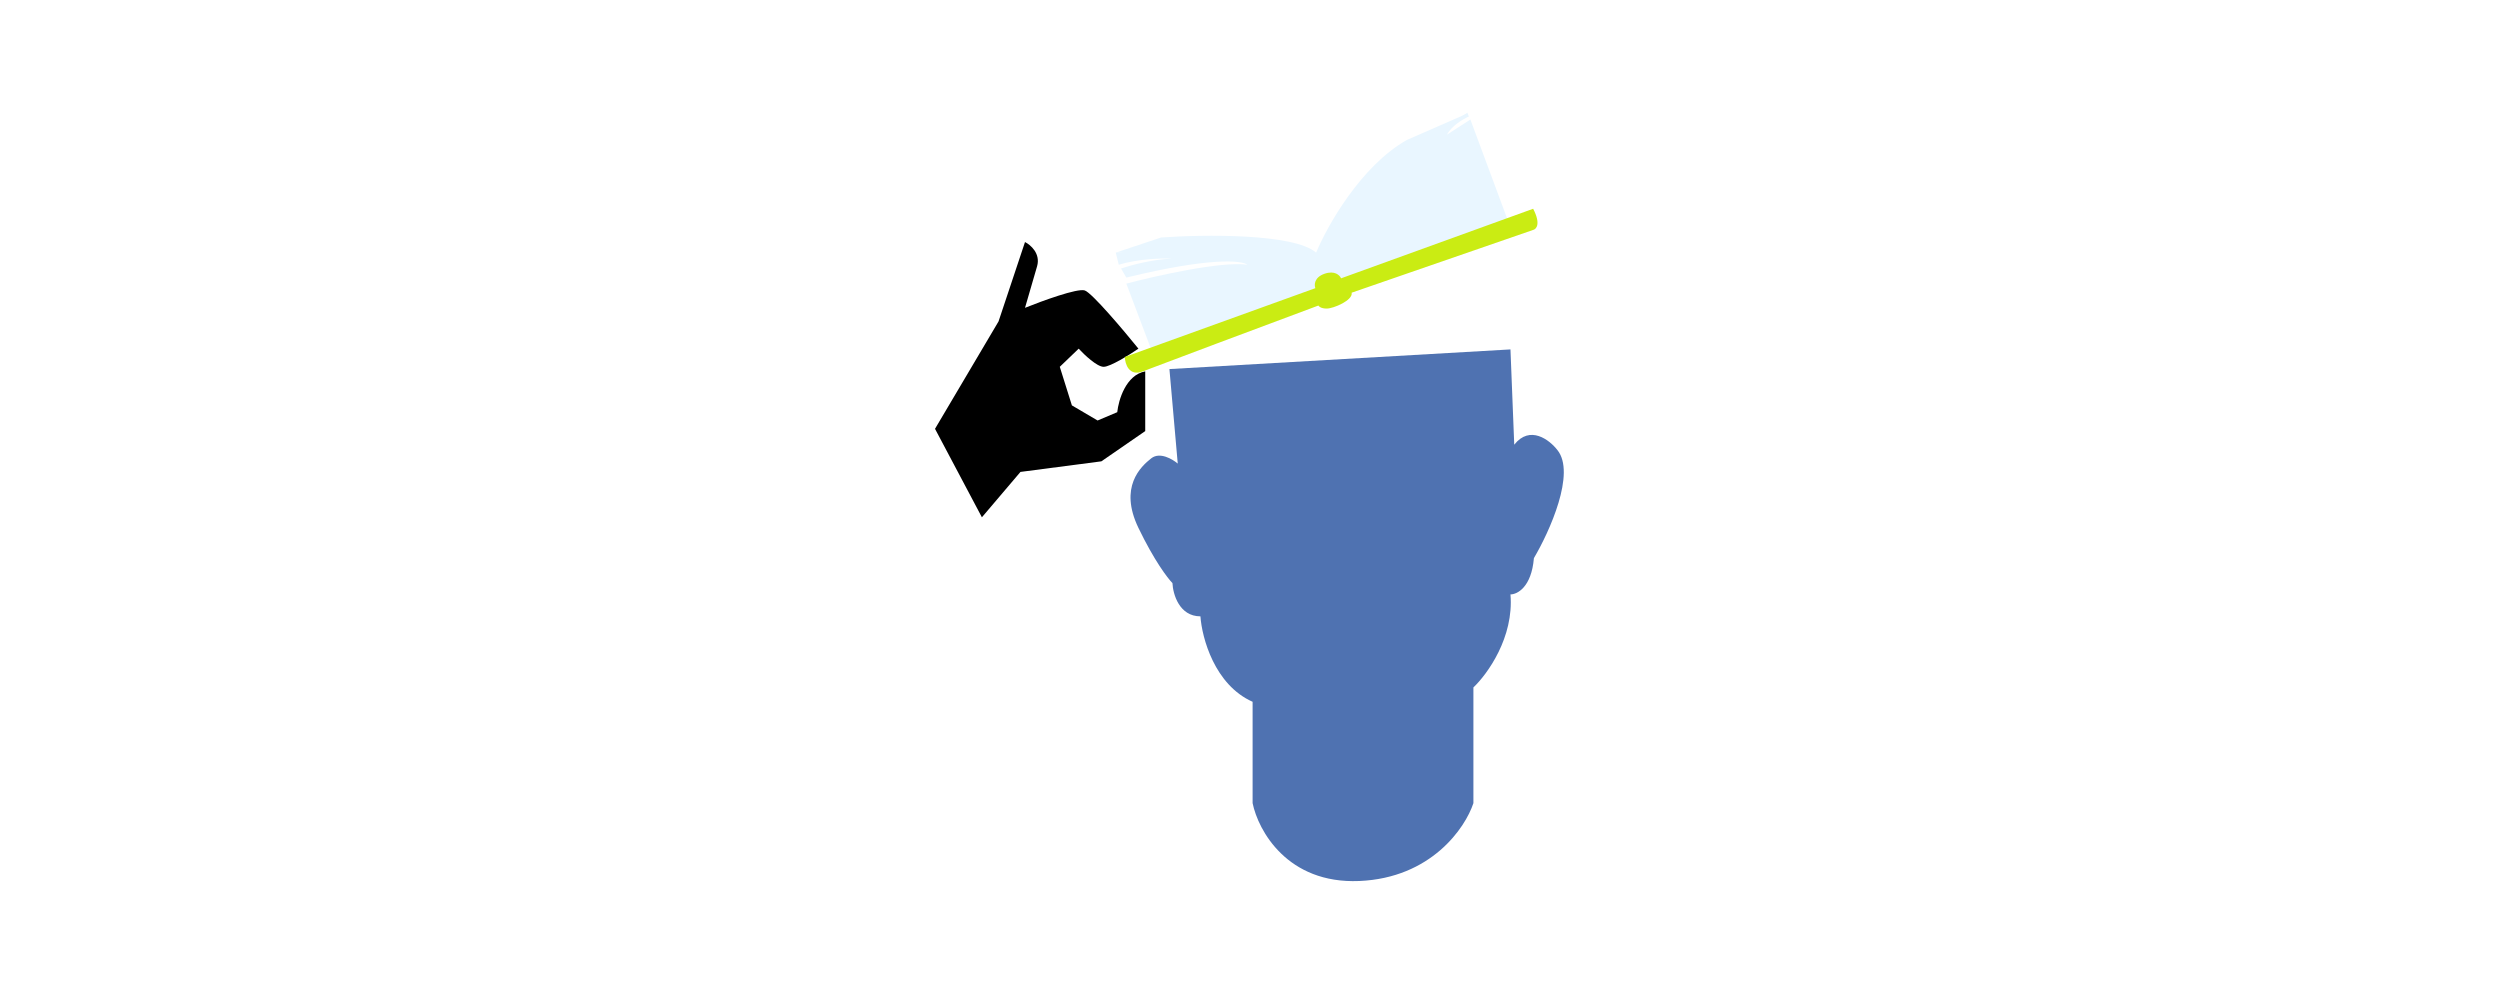 <?xml version="1.0" encoding="UTF-8"?> <svg xmlns="http://www.w3.org/2000/svg" width="754" height="300" viewBox="0 0 754 300" fill="none"> <rect width="754" height="300" fill="white"></rect> <path d="M350.192 71.629L336.508 76.19H361.823L399.225 80.067L432.295 42.209L442.558 34.227L424.312 42.209C410.446 50.054 400.29 68.132 396.945 76.19C390.194 70.352 362.963 70.717 350.192 71.629Z" fill="#E9F6FF"></path> <path d="M339.701 85.543L347.455 106.068L454.645 66.157L443.47 36.053L436.4 40.614C437.859 37.877 441.417 35.825 443.014 35.14L442.558 34C423.583 45.859 405.307 68.894 398.541 78.929C392.338 72.908 354.601 74.595 336.508 76.192L337.42 79.841C343.441 78.016 350.572 77.864 353.385 78.016C347.546 78.199 340.765 80.069 338.104 80.981L339.701 83.718C365.061 77.515 374.594 78.549 376.191 79.841C368.346 78.746 348.595 83.186 339.701 85.543Z" fill="#E9F6FF"></path> <path d="M301.157 96.947L282 129.332L296.14 156.015L307.771 142.331L332.174 139.139L345.402 130.016V111.999C339.563 113.094 337.344 120.665 336.963 124.314L331.034 126.823L323.28 122.262L319.631 110.631L325.332 105.157C327.005 106.982 330.851 110.631 332.858 110.631C334.865 110.631 340.688 106.982 343.349 105.157C338.864 99.608 329.346 88.326 327.157 87.596C324.967 86.866 314.233 90.789 309.14 92.842C309.9 90.257 311.694 84.129 312.789 80.298C313.883 76.467 310.812 73.836 309.14 73L301.157 96.947Z" fill="black"></path> <path d="M355.208 139.82L352.699 111.312L455.556 105.383L456.696 134.119C461.44 128.098 467.339 132.674 469.696 135.715C475.352 142.648 467.339 160.346 462.626 168.328C461.896 177.086 457.608 179.276 455.556 179.276C456.651 192.23 448.562 203.374 444.381 207.327V242.221C441.948 249.671 431.655 264.799 409.943 265.712C388.231 266.624 379.458 250.431 377.786 242.221V211.661C366.292 206.552 362.506 192.351 362.05 185.889C355.664 185.889 353.763 179.199 353.611 175.855C352.167 174.41 348.092 169.058 343.348 159.206C337.419 146.89 344.032 140.733 347.225 138.224C349.78 136.217 353.611 138.452 355.208 139.82Z" fill="#4F72B1"></path> <path d="M344.716 111.995C340.519 113.637 339.318 109.79 339.242 107.661L396.714 86.908C396.334 85.919 396.349 83.669 399.451 82.574C402.553 81.48 404.088 83.031 404.468 83.943L462.397 62.961C464.769 67.522 463.385 69.119 462.397 69.347L407.661 88.276C408.117 90.557 402.188 93.065 400.135 93.065C398.493 93.065 397.779 92.457 397.627 92.153C381.738 98.083 348.912 110.353 344.716 111.995Z" fill="#CAEC13"></path> </svg> 